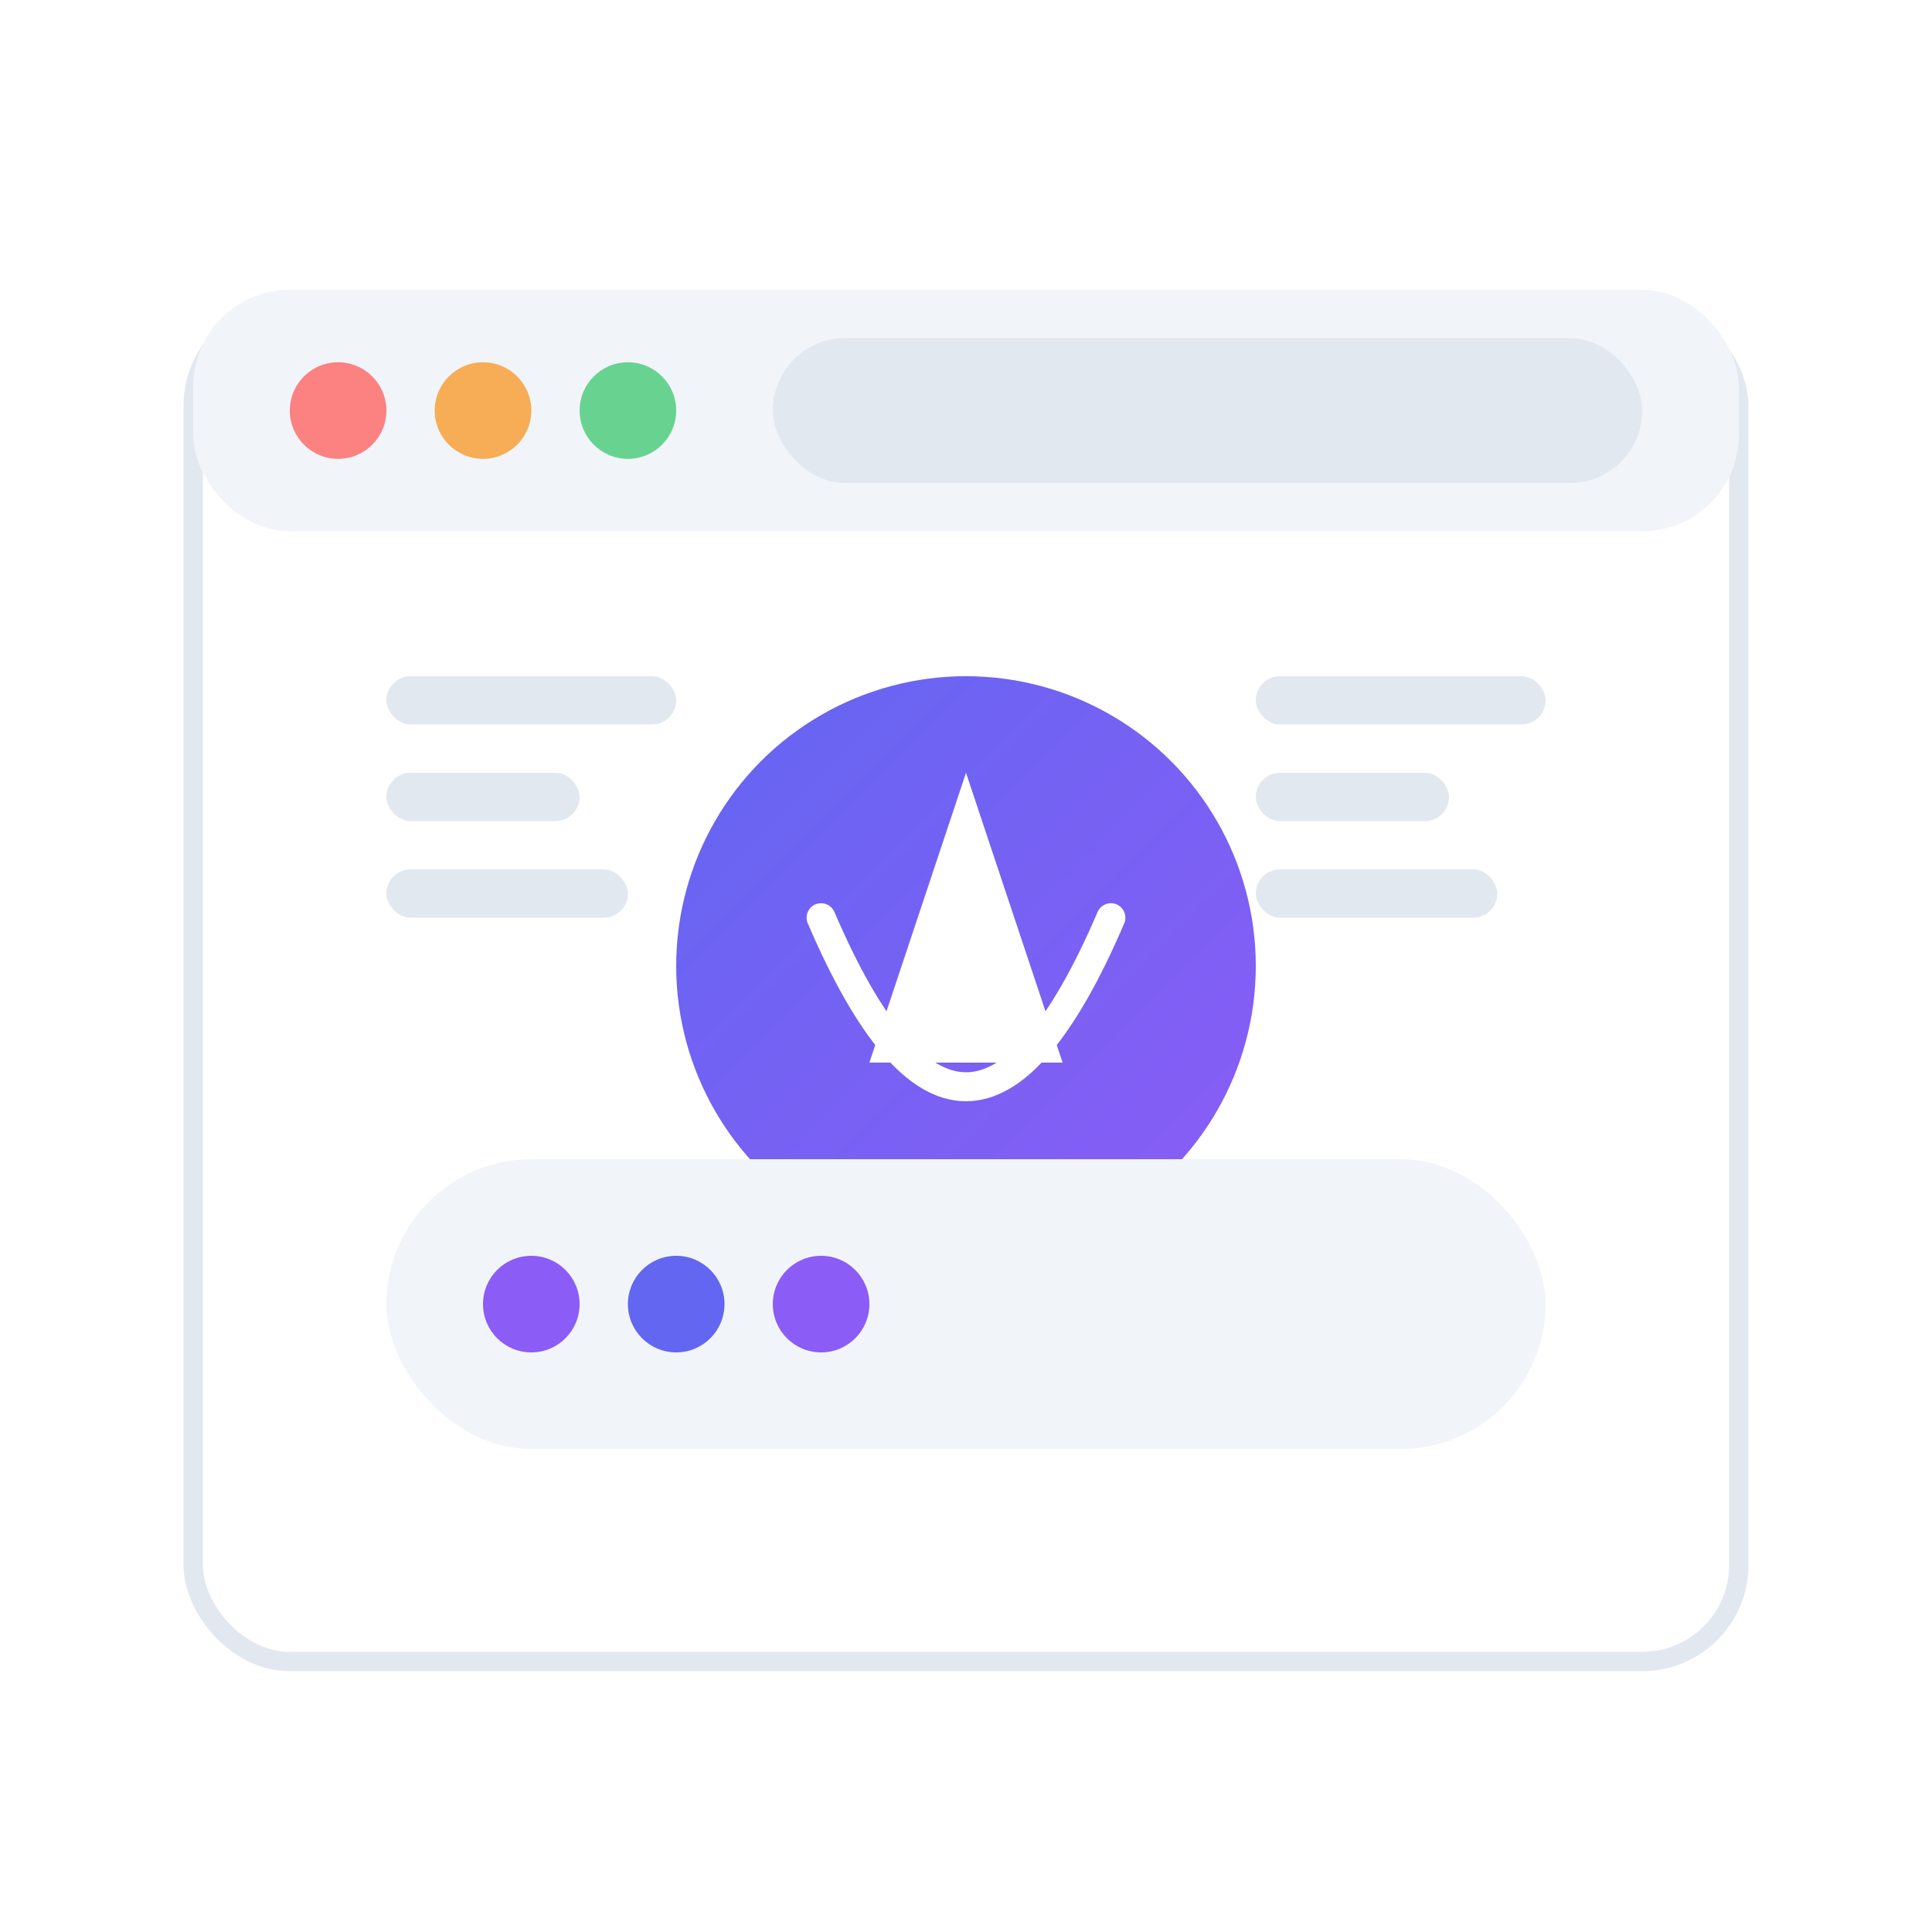 <svg xmlns="http://www.w3.org/2000/svg" width="200" height="200" viewBox="0 0 200 200">
  <defs>
    <linearGradient id="grad1" x1="0%" y1="0%" x2="100%" y2="100%">
      <stop offset="0%" style="stop-color:#6366F1;stop-opacity:1" />
      <stop offset="100%" style="stop-color:#8B5CF6;stop-opacity:1" />
    </linearGradient>
    <filter id="shadow" x="-20%" y="-20%" width="140%" height="140%">
      <feGaussianBlur in="SourceAlpha" stdDeviation="3" />
      <feOffset dx="0" dy="2" result="offsetblur" />
      <feComponentTransfer>
        <feFuncA type="linear" slope="0.5" />
      </feComponentTransfer>
      <feMerge>
        <feMergeNode />
        <feMergeNode in="SourceGraphic" />
      </feMerge>
    </filter>
  </defs>
  
  <!-- Browser Window -->
  <rect x="20" y="30" width="160" height="140" rx="10" ry="10" fill="#ffffff" stroke="#e2e8f0" stroke-width="2" filter="url(#shadow)" />
  
  <!-- Browser Header -->
  <rect x="20" y="30" width="160" height="25" rx="10" ry="10" fill="#f1f5f9" />
  
  <!-- Browser Controls -->
  <circle cx="35" cy="42.5" r="5" fill="#fc8181" />
  <circle cx="50" cy="42.5" r="5" fill="#f6ad55" />
  <circle cx="65" cy="42.5" r="5" fill="#68d391" />
  
  <!-- URL Bar -->
  <rect x="80" y="35" width="90" height="15" rx="7.5" ry="7.5" fill="#e2e8f0" />
  
  <!-- Comet Logo -->
  <circle cx="100" cy="100" r="30" fill="url(#grad1)" />
  <path d="M100,80 L110,110 L90,110 Z" fill="#ffffff" />
  <path d="M85,95 Q100,130 115,95" fill="none" stroke="#ffffff" stroke-width="3" stroke-linecap="round" />
  
  <!-- AI Elements -->
  <rect x="40" y="70" width="30" height="5" rx="2.5" ry="2.5" fill="#e2e8f0" />
  <rect x="40" y="80" width="20" height="5" rx="2.5" ry="2.5" fill="#e2e8f0" />
  <rect x="40" y="90" width="25" height="5" rx="2.5" ry="2.5" fill="#e2e8f0" />
  
  <rect x="130" y="70" width="30" height="5" rx="2.5" ry="2.5" fill="#e2e8f0" />
  <rect x="130" y="80" width="20" height="5" rx="2.5" ry="2.5" fill="#e2e8f0" />
  <rect x="130" y="90" width="25" height="5" rx="2.5" ry="2.5" fill="#e2e8f0" />
  
  <!-- Chat Bubble -->
  <rect x="40" y="120" width="120" height="30" rx="15" ry="15" fill="#f1f5f9" />
  <circle cx="55" cy="135" r="5" fill="#8B5CF6" />
  <circle cx="70" cy="135" r="5" fill="#6366F1" />
  <circle cx="85" cy="135" r="5" fill="#8B5CF6" />
</svg>